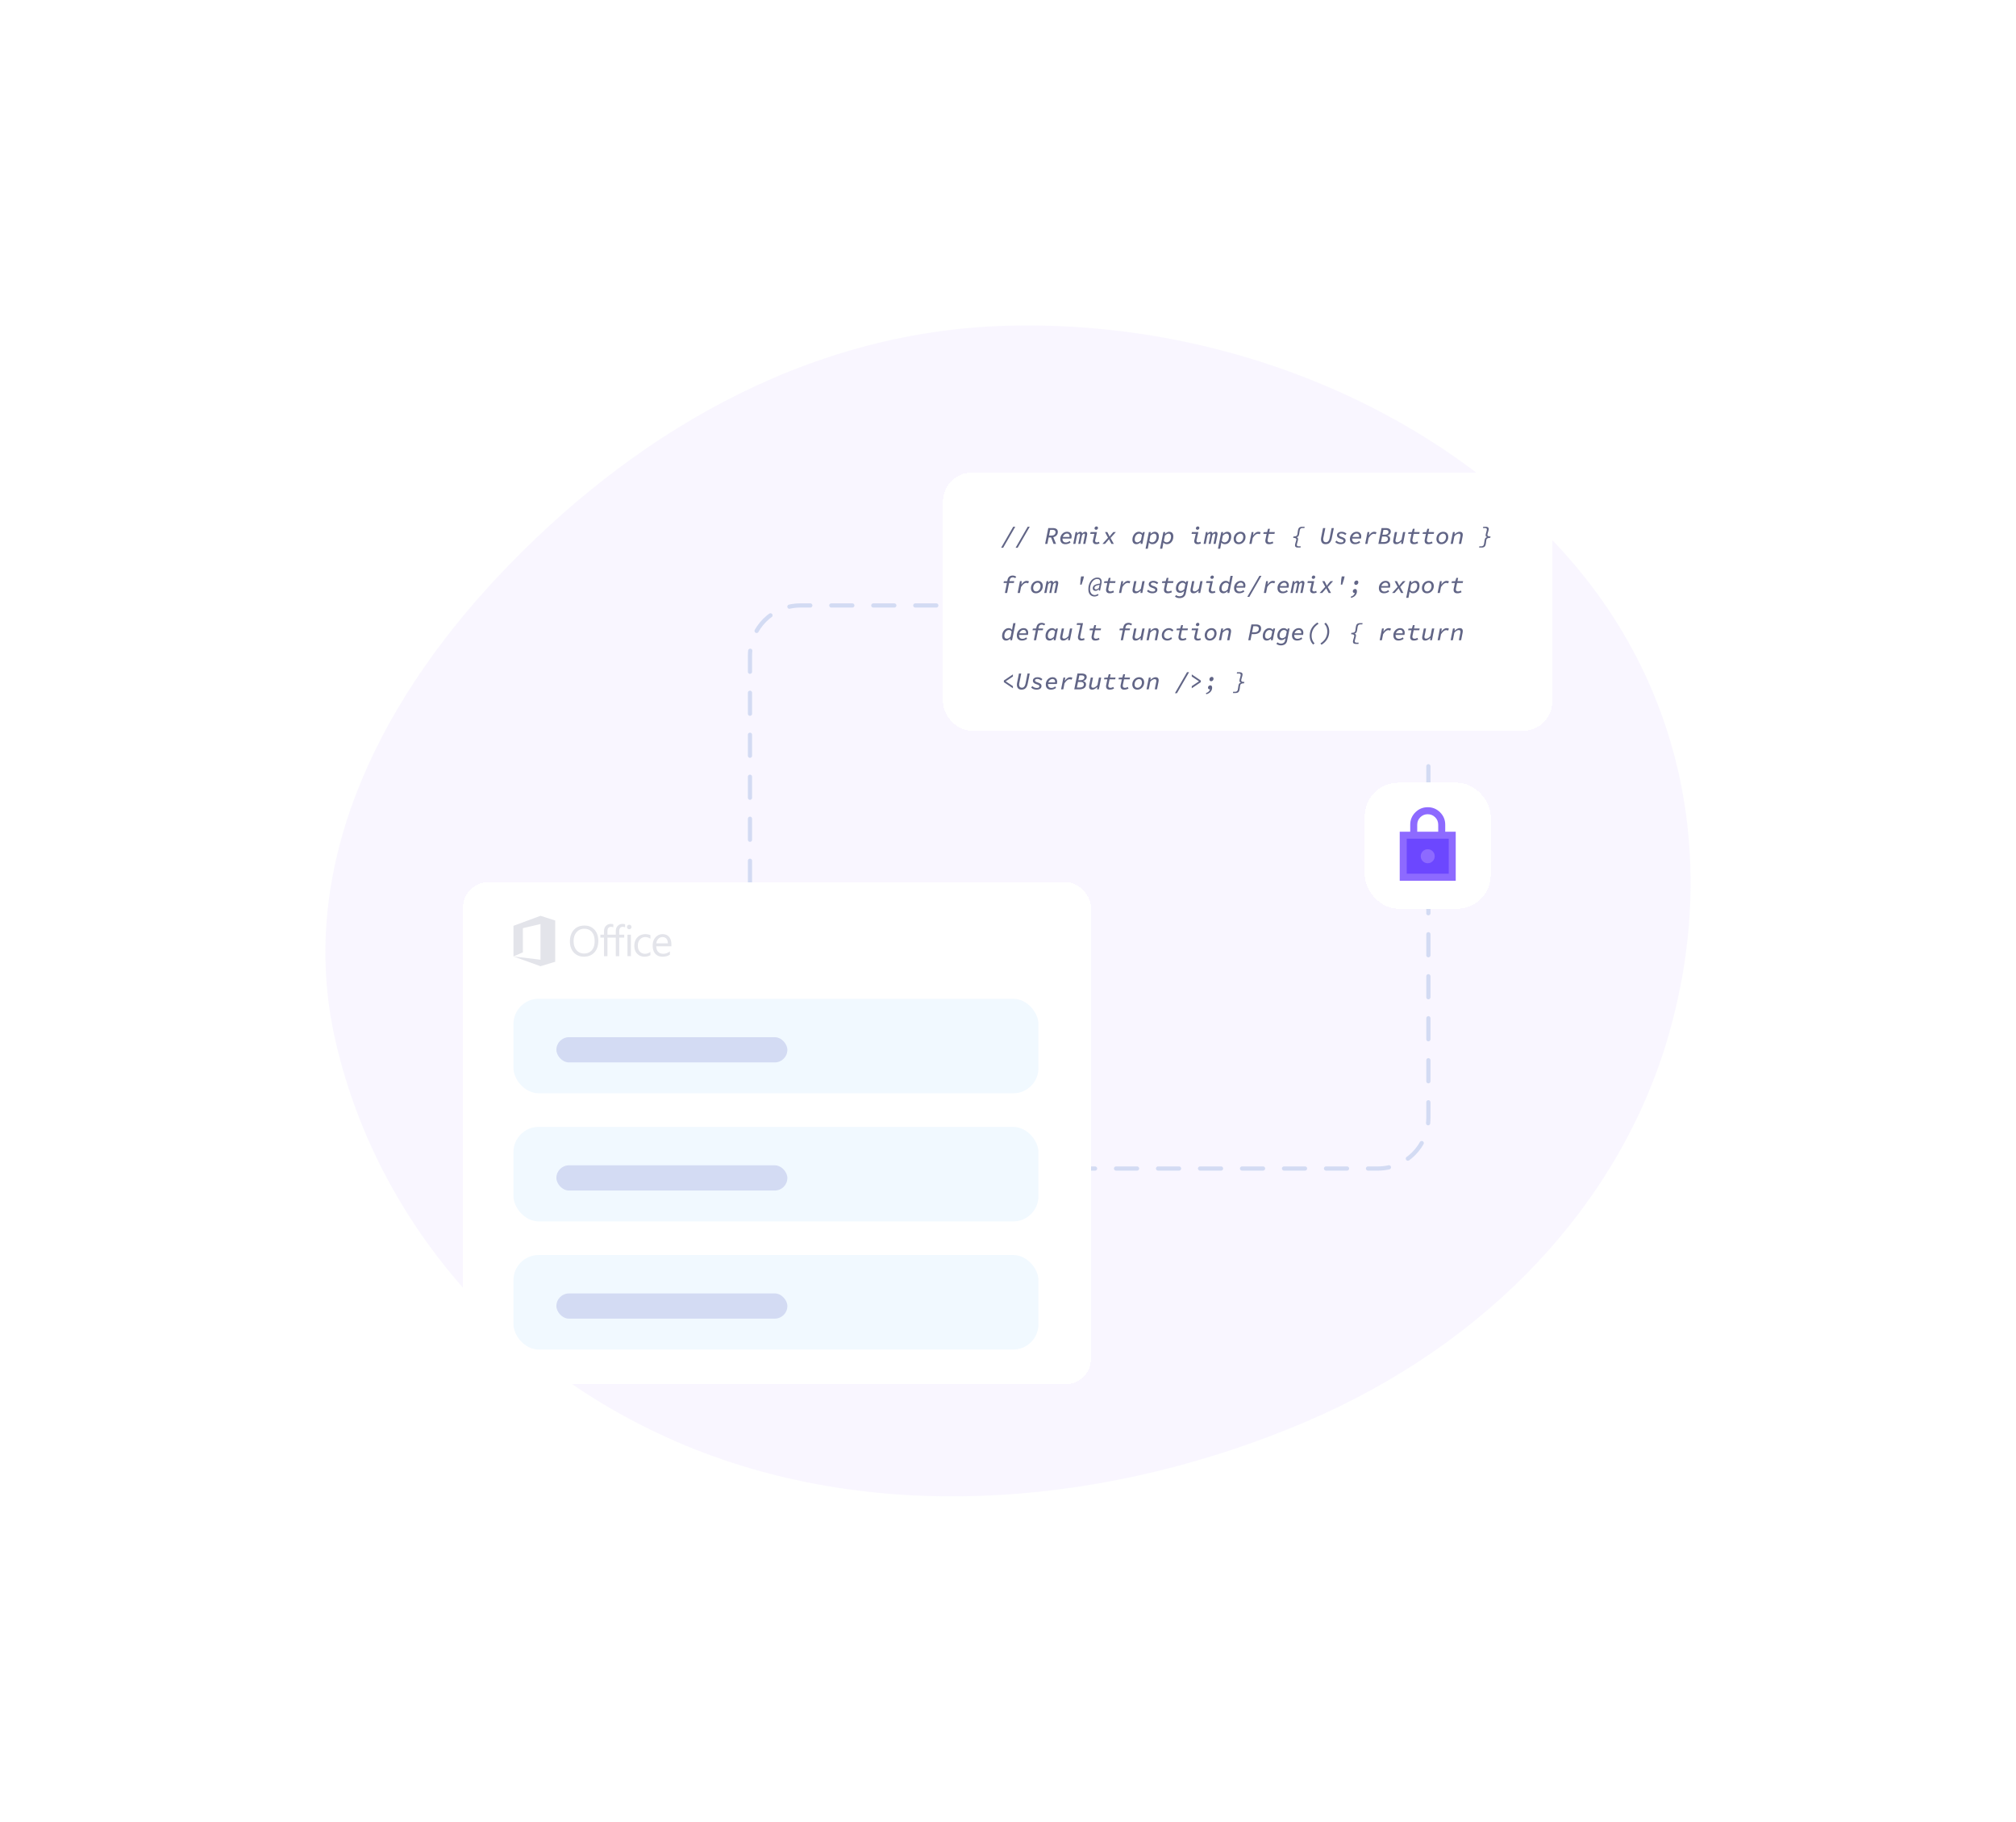<svg xmlns="http://www.w3.org/2000/svg" width="1109" height="1002" fill="none"><g filter="url(#a)" opacity=".34"><path fill="#EEE6FF" fill-rule="evenodd" d="M554.128 179.151c117.912-3.175 230.878 43.797 302.996 121.279 70.8 76.065 87.737 175.958 60.648 269.407-26.67 92.006-98.826 169.435-200.348 212.525-104.796 44.479-228.948 56.865-335.162 14.767-106.593-42.247-176.522-129.715-198.051-226.104-20.469-91.646 21.353-181.541 90.615-254.914 70.162-74.326 165.589-133.897 279.302-136.96z" clip-rule="evenodd"/></g><path stroke="#D3DBF3" stroke-dasharray="11.55 11.55" stroke-linecap="round" stroke-width="2.31" d="M412.565 554.256V360.724c0-15.311 12.412-27.723 27.723-27.723h82.904m262.556 88.426v193.531c0 15.311-12.412 27.723-27.723 27.723H583.237"/><g filter="url(#b)"><rect width="345.388" height="276.079" x="254.736" y="475.96" fill="#fff" rx="13.862" shape-rendering="crispEdges"/><g clip-path="url(#c)"><path fill="#E3E4EA" d="M282.459 516.806v-16.853l14.874-5.509 8.083 2.592v22.687l-8.083 2.442-14.874-5.359 14.874 1.794v-19.618l-9.7 2.268v13.288l-5.173 2.268h-.001zm38.797.118c-2.34 0-4.216-.774-5.624-2.321-1.41-1.545-2.113-3.558-2.113-6.036 0-2.662.717-4.786 2.153-6.371 1.435-1.584 3.389-2.377 5.86-2.377 2.28 0 4.116.77 5.51 2.308 1.393 1.539 2.09 3.551 2.09 6.037 0 2.7-.715 4.835-2.142 6.405-1.428 1.571-3.338 2.355-5.734 2.355zm.138-15.35c-1.735 0-3.143.627-4.225 1.881-1.083 1.254-1.624 2.901-1.624 4.94 0 2.038.528 3.679 1.583 4.922 1.055 1.243 2.431 1.864 4.128 1.864 1.811 0 3.239-.592 4.283-1.777 1.044-1.185 1.566-2.843 1.566-4.974 0-2.186-.507-3.874-1.52-5.067-1.013-1.192-2.41-1.79-4.191-1.79v.001zm14.618-2.679c-1.067 0-1.954.364-2.667 1.084-.714.719-1.071 1.698-1.071 2.937v1.914h-2.011v1.621h2.011v10.198h1.88v-10.198h4.596v10.198h1.88v-10.198h2.759v-1.621h-2.759v-1.823c0-1.669.66-2.501 1.98-2.501.469 0 .885.096 1.253.304v-1.701c-.337-.139-.788-.214-1.364-.214-1.067 0-1.963.365-2.677 1.084-.714.72-1.071 1.699-1.071 2.937v1.915h-4.597v-1.823c0-1.67.659-2.501 1.98-2.501.468 0 .884.096 1.252.303v-1.701c-.337-.14-.798-.214-1.374-.214zm10.122 2.932a1.209 1.209 0 0 1-.864-.347 1.173 1.173 0 0 1-.357-.877c0-.354.12-.648.357-.882a1.173 1.173 0 0 1 .864-.353c.346 0 .639.117.881.353.243.234.363.528.363.882a1.187 1.187 0 0 1-.363.866 1.21 1.21 0 0 1-.881.358zm.921 14.818h-1.888v-11.818h1.888v11.818zm10.728-.542c-.905.546-1.981.819-3.223.819-1.681 0-3.038-.548-4.07-1.645-1.032-1.097-1.55-2.517-1.55-4.264 0-1.947.557-3.511 1.67-4.691 1.114-1.182 2.599-1.772 4.456-1.772 1.036 0 1.95.192 2.74.577v1.939c-.874-.615-1.811-.923-2.809-.923-1.205 0-2.193.433-2.965 1.298-.772.866-1.157 2.002-1.157 3.41 0 1.386.362 2.478 1.087 3.279.726.799 1.698 1.199 2.92 1.199 1.028 0 1.996-.342 2.901-1.027v1.801zm11.543-4.893h-8.324c.03 1.315.384 2.331 1.058 3.046.677.715 1.605 1.073 2.788 1.073 1.327 0 2.548-.438 3.661-1.315v1.777c-1.036.754-2.406 1.131-4.111 1.131-1.665 0-2.975-.536-3.926-1.61-.952-1.074-1.428-2.583-1.428-4.53 0-1.839.52-3.338 1.56-4.496 1.04-1.158 2.332-1.737 3.875-1.737 1.542 0 2.736.501 3.58 1.501.845 1 1.266 2.389 1.266 4.166v.993l.001.001zm-1.934-1.605c-.007-1.092-.27-1.942-.789-2.55-.518-.608-1.238-.912-2.158-.912a3.05 3.05 0 0 0-2.269.958c-.622.639-1.005 1.474-1.151 2.504h6.367z"/></g><rect width="288.786" height="51.981" x="282.46" y="540.08" fill="#F1F9FF" rx="13.862"/><rect width="127.066" height="13.862" x="306.067" y="561.216" fill="#D3DBF3" rx="6.931"/><rect width="288.786" height="51.981" x="282.46" y="610.544" fill="#F1F9FF" rx="13.862"/><rect width="127.066" height="13.862" x="306.067" y="631.68" fill="#D3DBF3" rx="6.931"/><rect width="288.786" height="51.981" x="282.46" y="681.008" fill="#F1F9FF" rx="13.862"/><rect width="127.066" height="13.862" x="306.067" y="702.144" fill="#D3DBF3" rx="6.931"/></g><g filter="url(#d)"><rect width="69.309" height="69.309" x="750.736" y="421.25" fill="#fff" rx="18.482" shape-rendering="crispEdges"/><path fill="#6C47FF" d="M773.368 451h24v21h-24z"/><path fill="#8D6AFF" d="M769.989 475.156v-26.953h5.775v-3.85c0-2.664.939-4.934 2.817-6.812 1.877-1.876 4.146-2.815 6.81-2.815 2.663 0 4.933.939 6.811 2.815 1.877 1.878 2.815 4.148 2.815 6.812v3.85h5.776v26.953h-30.804zm9.626-26.953h11.551v-3.85c0-1.605-.561-2.969-1.684-4.092-1.123-1.123-2.487-1.684-4.091-1.684-1.605 0-2.968.561-4.091 1.684-1.124 1.123-1.685 2.487-1.685 4.092v3.85zm-5.776 23.103h23.103v-19.253h-23.103v19.253zm11.552-5.776c1.059 0 1.965-.377 2.72-1.13.753-.755 1.13-1.661 1.13-2.72 0-1.059-.377-1.966-1.13-2.721-.755-.753-1.661-1.13-2.72-1.13-1.059 0-1.965.377-2.719 1.13-.754.755-1.132 1.662-1.132 2.721 0 1.059.378 1.965 1.132 2.72.754.753 1.66 1.13 2.719 1.13z"/></g><g filter="url(#e)"><rect width="335.132" height="142.05" x="518.736" y="249.25" fill="#fff" rx="15.943" shape-rendering="crispEdges"/><path fill="#616586" d="m550.715 290.632 6.656-11.558h1.129l-6.669 11.558h-1.116zm7.966 0 6.656-11.558h1.13l-6.67 11.558h-1.116zm16.238-2.125 1.741-8.703h2.431c.549 0 1.036.071 1.461.213.426.133.758.359.997.678.239.31.359.721.359 1.235 0 .496-.098.935-.293 1.315a2.768 2.768 0 0 1-.81.944 3.82 3.82 0 0 1-1.156.571 4.91 4.91 0 0 1-1.355.186h-1.435l-.704 3.561h-1.236zm2.153-4.557h1.129c.788 0 1.395-.169 1.82-.505.425-.346.638-.811.638-1.395 0-.452-.155-.775-.465-.97-.301-.195-.753-.292-1.355-.292h-1.156l-.611 3.162zm1.049.797 1.05-.518 1.767 4.278h-1.382l-1.435-3.76zm7.94 3.919c-.558 0-1.05-.106-1.475-.319a2.268 2.268 0 0 1-.97-.943c-.23-.425-.345-.948-.345-1.568 0-.584.097-1.116.292-1.594.204-.487.478-.908.824-1.262a3.645 3.645 0 0 1 1.182-.837 3.553 3.553 0 0 1 1.422-.293c.797 0 1.413.24 1.847.718.442.469.664 1.067.664 1.793 0 .24-.022.479-.067.718a3.656 3.656 0 0 1-.119.505h-5.115l.146-.904h4.384l-.451.226c.026-.097.044-.195.053-.292.017-.098.026-.195.026-.292 0-.47-.128-.837-.385-1.103s-.602-.399-1.036-.399c-.293 0-.585.071-.877.213a2.56 2.56 0 0 0-.784.584 3.196 3.196 0 0 0-.797 2.166c0 .425.075.779.226 1.063.159.283.376.5.651.651.283.142.606.212.97.212.407 0 .788-.075 1.142-.225.363-.16.695-.355.997-.585l.438.824a4.647 4.647 0 0 1-1.249.677 4.632 4.632 0 0 1-1.594.266zm4.326-.159 1.288-6.497h.917l-.066.877h.04c.239-.31.5-.558.783-.744.293-.195.612-.293.957-.293.301 0 .531.089.691.266.168.168.257.443.266.824l-.16.146c.319-.443.638-.757.957-.943.327-.195.655-.293.983-.293.319 0 .567.093.744.279.186.186.279.474.279.864a2.652 2.652 0 0 1-.08.717l-.97 4.797h-1.182l.93-4.611c.018-.097.031-.181.04-.252.009-.071.013-.137.013-.199 0-.195-.035-.332-.106-.412a.368.368 0 0 0-.306-.133c-.212 0-.416.084-.611.252-.186.16-.385.399-.598.718l-.943 4.637h-1.103l.957-4.611c.017-.097.026-.181.026-.252.009-.071.014-.137.014-.199 0-.195-.04-.332-.12-.412a.352.352 0 0 0-.292-.133.956.956 0 0 0-.638.252c-.186.16-.394.399-.624.718l-.904 4.637h-1.182zm12.629.159c-.549 0-.992-.146-1.328-.438-.337-.293-.505-.709-.505-1.249a2.65 2.65 0 0 1 .106-.731l.744-3.255h-2.312l.2-.983h3.534l-.97 4.331a1.772 1.772 0 0 1-.04.213 1.292 1.292 0 0 0-.013.186c0 .327.088.562.265.704.178.141.403.212.678.212.195 0 .385-.026.571-.079.186-.062.39-.147.611-.253l.279.93a5.248 5.248 0 0 1-.85.292c-.283.08-.607.12-.97.12zm-.04-7.932a.99.99 0 0 1-.611-.199c-.168-.142-.252-.341-.252-.598 0-.177.044-.341.133-.491.097-.16.221-.284.372-.372a.969.969 0 0 1 .518-.146c.266 0 .474.07.624.212.16.133.239.328.239.585a.953.953 0 0 1-.305.717.975.975 0 0 1-.718.292zm3.463 7.773 3.082-3.375-1.634-3.122h1.249l.717 1.395c.08.15.169.336.266.558l.239.545h.053c.098-.142.231-.328.399-.558.168-.231.31-.412.425-.545l1.196-1.395h1.408l-2.936 3.228 1.807 3.269h-1.289l-.784-1.449c-.08-.159-.173-.341-.279-.544a16.068 16.068 0 0 0-.266-.558h-.079c-.08.106-.173.221-.279.345-.098.124-.2.248-.306.372-.106.124-.199.235-.279.332l-1.302 1.502h-1.408zm18.709.159c-.664 0-1.196-.213-1.594-.638-.399-.425-.598-1.045-.598-1.86 0-.584.088-1.133.266-1.647.186-.523.442-.983.77-1.382a3.809 3.809 0 0 1 1.129-.943c.426-.23.886-.346 1.382-.346.452 0 .842.089 1.169.266.337.168.589.399.758.691h.053l.265-.797h.984l-1.302 6.497h-.997l.08-.957h-.053a4.062 4.062 0 0 1-1.103.81 2.632 2.632 0 0 1-1.209.306zm.412-1.023c.319 0 .66-.097 1.023-.292.363-.204.708-.501 1.036-.89l.571-2.711c-.194-.319-.429-.544-.704-.677a1.791 1.791 0 0 0-.81-.2c-.337 0-.656.085-.957.253a2.657 2.657 0 0 0-.797.691 3.222 3.222 0 0 0-.518.996 3.715 3.715 0 0 0-.186 1.183c0 .566.12.983.359 1.248.248.266.575.399.983.399zm4.605 3.521 1.833-9.154h.997l-.093.983h.053a5.226 5.226 0 0 1 1.076-.81 2.53 2.53 0 0 1 1.249-.333c.673 0 1.204.222 1.594.665.399.443.598 1.076.598 1.9 0 .788-.151 1.505-.452 2.152-.292.646-.704 1.16-1.235 1.541-.532.372-1.152.558-1.86.558a2.408 2.408 0 0 1-1.887-.89h-.04l-.226 1.355-.385 2.033h-1.222zm3.667-3.521c.345 0 .659-.075.943-.226.292-.159.545-.381.757-.664.213-.284.377-.607.492-.97a3.76 3.76 0 0 0 .186-1.196c0-.584-.124-1.014-.372-1.288-.248-.284-.58-.426-.997-.426-.31 0-.642.107-.996.319a4.017 4.017 0 0 0-1.023.877l-.558 2.737c.204.301.443.518.717.651.275.124.558.186.851.186zm4.299 3.521 1.833-9.154h.997l-.093.983h.053a5.253 5.253 0 0 1 1.076-.81 2.533 2.533 0 0 1 1.249-.333c.673 0 1.205.222 1.594.665.399.443.598 1.076.598 1.9 0 .788-.15 1.505-.452 2.152-.292.646-.704 1.16-1.235 1.541-.532.372-1.152.558-1.86.558a2.408 2.408 0 0 1-1.887-.89h-.04l-.225 1.355-.386 2.033h-1.222zm3.667-3.521c.345 0 .66-.075.943-.226.292-.159.545-.381.757-.664.213-.284.377-.607.492-.97a3.76 3.76 0 0 0 .186-1.196c0-.584-.124-1.014-.372-1.288-.248-.284-.58-.426-.996-.426-.31 0-.643.107-.997.319a4.017 4.017 0 0 0-1.023.877l-.558 2.737c.204.301.443.518.718.651.274.124.558.186.85.186zm16.982 1.023c-.549 0-.992-.146-1.329-.438-.336-.293-.505-.709-.505-1.249a2.746 2.746 0 0 1 .107-.731l.744-3.255h-2.312l.199-.983h3.534l-.97 4.331a1.767 1.767 0 0 1-.039.213 1.294 1.294 0 0 0-.014.186c0 .327.089.562.266.704.177.141.403.212.678.212.194 0 .385-.026.571-.079.186-.062.39-.147.611-.253l.279.93a5.28 5.28 0 0 1-.85.292c-.284.08-.607.12-.97.12zm-.04-7.932a.99.99 0 0 1-.611-.199c-.168-.142-.253-.341-.253-.598 0-.177.045-.341.133-.491.098-.16.222-.284.372-.372a.971.971 0 0 1 .518-.146c.266 0 .474.07.625.212.159.133.239.328.239.585a.953.953 0 0 1-.306.717.973.973 0 0 1-.717.292zm3.343 7.773 1.289-6.497h.916l-.066.877h.04c.239-.31.5-.558.784-.744.292-.195.611-.293.956-.293.301 0 .532.089.691.266.168.168.257.443.266.824l-.16.146c.319-.443.638-.757.957-.943.328-.195.655-.293.983-.293.319 0 .567.093.744.279.186.186.279.474.279.864a2.652 2.652 0 0 1-.08.717l-.97 4.797h-1.182l.93-4.611c.018-.097.031-.181.04-.252.009-.071.013-.137.013-.199 0-.195-.035-.332-.106-.412a.368.368 0 0 0-.306-.133c-.212 0-.416.084-.611.252-.186.16-.385.399-.598.718l-.943 4.637h-1.103l.957-4.611c.018-.097.026-.181.026-.252.009-.071.014-.137.014-.199 0-.195-.04-.332-.12-.412a.352.352 0 0 0-.292-.133.958.958 0 0 0-.638.252c-.186.16-.394.399-.624.718l-.904 4.637h-1.182zm7.913 2.657 1.833-9.154h.997l-.093.983h.053a5.253 5.253 0 0 1 1.076-.81 2.533 2.533 0 0 1 1.249-.333c.673 0 1.204.222 1.594.665.399.443.598 1.076.598 1.9 0 .788-.151 1.505-.452 2.152-.292.646-.704 1.16-1.235 1.541-.532.372-1.152.558-1.86.558a2.408 2.408 0 0 1-1.887-.89h-.04l-.226 1.355-.385 2.033h-1.222zm3.667-3.521c.345 0 .66-.075.943-.226.292-.159.545-.381.757-.664.213-.284.377-.607.492-.97a3.76 3.76 0 0 0 .186-1.196c0-.584-.124-1.014-.372-1.288-.248-.284-.58-.426-.997-.426-.31 0-.642.107-.996.319a4.017 4.017 0 0 0-1.023.877l-.558 2.737c.204.301.443.518.717.651.275.124.558.186.851.186zm7.753 1.023c-.575 0-1.071-.12-1.488-.359a2.44 2.44 0 0 1-.943-.996c-.221-.434-.332-.935-.332-1.501 0-.576.102-1.103.306-1.581.203-.488.478-.908.823-1.263a3.88 3.88 0 0 1 1.209-.823 3.52 3.52 0 0 1 1.409-.293c.575 0 1.067.12 1.474.359.417.239.735.576.957 1.01.221.425.332.921.332 1.488a4.05 4.05 0 0 1-.306 1.581 3.855 3.855 0 0 1-.837 1.262 3.712 3.712 0 0 1-1.195.824 3.46 3.46 0 0 1-1.409.292zm.093-1.023c.319 0 .62-.071.904-.213.292-.15.549-.354.77-.611.231-.257.408-.562.532-.916.133-.355.199-.731.199-1.13 0-.584-.142-1.045-.425-1.381-.283-.346-.678-.519-1.182-.519-.31 0-.612.076-.904.226a2.472 2.472 0 0 0-.784.611 3.021 3.021 0 0 0-.531.917 3.084 3.084 0 0 0-.199 1.116c0 .594.141 1.059.425 1.395.292.337.691.505 1.195.505zm5.748.864 1.289-6.497h.996l-.252 1.833h.053a6.03 6.03 0 0 1 .81-1.009c.31-.302.633-.541.97-.718.345-.177.7-.266 1.063-.266.292 0 .545.031.757.093.222.054.403.129.545.226l-.465 1.063a1.554 1.554 0 0 0-.492-.199 2.254 2.254 0 0 0-.571-.067c-.478 0-.961.209-1.448.625-.487.416-.948.974-1.382 1.674l-.651 3.242h-1.222zm10.849.159c-.708 0-1.227-.173-1.554-.518-.328-.346-.492-.802-.492-1.369 0-.141.009-.279.027-.411.026-.133.053-.275.079-.426l.612-2.949h-1.834l.173-.903 1.913-.08.518-1.82h1.023l-.385 1.82h3.095l-.199.983h-3.095l-.612 2.949a2.636 2.636 0 0 0-.053.306 2.632 2.632 0 0 0-.013.266c0 .389.102.677.306.863.212.186.487.279.823.279.31 0 .603-.048.877-.146.275-.097.523-.208.744-.332l.385.877c-.274.177-.62.323-1.036.438a4.769 4.769 0 0 1-1.302.173zm15.893 1.86c-.514 0-.913-.102-1.196-.306-.275-.194-.412-.5-.412-.916 0-.231.036-.496.106-.797.071-.293.151-.594.24-.904.097-.31.181-.598.252-.863a2.4 2.4 0 0 0 .12-.665.759.759 0 0 0-.133-.425c-.08-.133-.244-.239-.492-.319-.239-.088-.611-.133-1.116-.133l.173-.77c.54 0 .956-.053 1.249-.16.292-.106.5-.239.624-.398.124-.16.204-.323.239-.492.053-.274.098-.54.133-.797l.106-.797c.036-.275.085-.562.147-.864.141-.699.403-1.178.783-1.434.381-.257.86-.386 1.435-.386h1.435l-.146.691h-1.076a1.58 1.58 0 0 0-.957.292c-.257.186-.425.488-.505.904-.07.363-.137.739-.199 1.129-.053.39-.119.788-.199 1.196-.089.452-.244.801-.465 1.049-.213.248-.514.403-.904.465v.054c.293.044.501.155.625.332.133.177.199.394.199.651 0 .203-.035.451-.106.744-.062.292-.137.593-.226.903-.089.31-.168.602-.239.877a3.278 3.278 0 0 0-.093.704c0 .257.093.443.279.558.195.124.465.186.81.186h1.05l-.146.691h-1.395zm15.255-1.86c-.833 0-1.471-.239-1.914-.717-.434-.488-.651-1.134-.651-1.94 0-.222.009-.43.027-.625.027-.203.062-.42.106-.651l.983-4.929h1.249l-.996 4.996c-.044.195-.08.381-.106.558-.027.177-.04.35-.04.518 0 .549.124.974.372 1.275.257.302.633.452 1.129.452.319 0 .607-.075.864-.226.265-.159.5-.42.704-.784.203-.372.367-.868.491-1.488l1.05-5.301h1.222l-1.089 5.408c-.169.859-.412 1.541-.731 2.046-.319.505-.704.868-1.156 1.089a3.506 3.506 0 0 1-1.514.319zm8.165 0a4.305 4.305 0 0 1-2.126-.558 3.01 3.01 0 0 1-.77-.638l.691-.77a2.96 2.96 0 0 0 1.116.784c.425.159.859.239 1.302.239.416 0 .757-.071 1.023-.213a.743.743 0 0 0 .398-.691.63.63 0 0 0-.186-.465c-.115-.124-.292-.234-.531-.332a10.007 10.007 0 0 0-.877-.332c-.673-.221-1.169-.483-1.488-.784a1.53 1.53 0 0 1-.478-1.142c0-.426.115-.78.345-1.063.23-.284.532-.496.904-.638.38-.142.801-.213 1.262-.213.629 0 1.169.107 1.621.319.451.213.814.461 1.089.744l-.678.744a4.011 4.011 0 0 0-.943-.598 2.75 2.75 0 0 0-1.222-.265c-.381 0-.682.075-.904.226a.678.678 0 0 0-.318.597c0 .266.128.479.385.638.257.151.642.315 1.156.492.398.133.748.283 1.049.451.31.16.549.359.718.598.168.231.252.518.252.864 0 .469-.124.855-.372 1.156-.248.292-.584.509-1.01.651a4.697 4.697 0 0 1-1.408.199zm7.966 0c-.558 0-1.049-.106-1.474-.319a2.257 2.257 0 0 1-.97-.943c-.23-.425-.346-.948-.346-1.568 0-.584.098-1.116.293-1.594.203-.487.478-.908.823-1.262a3.66 3.66 0 0 1 1.183-.837 3.548 3.548 0 0 1 1.421-.293c.798 0 1.413.24 1.847.718.443.469.664 1.067.664 1.793 0 .24-.022.479-.066.718a3.478 3.478 0 0 1-.12.505h-5.115l.147-.904h4.384l-.452.226a1.66 1.66 0 0 0 .053-.292 1.61 1.61 0 0 0 .027-.292c0-.47-.129-.837-.385-1.103-.257-.266-.603-.399-1.037-.399-.292 0-.584.071-.877.213a2.568 2.568 0 0 0-.783.584 3.233 3.233 0 0 0-.572.93c-.15.364-.226.775-.226 1.236 0 .425.076.779.226 1.063.16.283.377.5.651.651.284.142.607.212.97.212.408 0 .788-.075 1.143-.225.363-.16.695-.355.996-.585l.438.824a4.625 4.625 0 0 1-1.248.677 4.638 4.638 0 0 1-1.595.266zm5.602-.159 1.288-6.497h.997l-.253 1.833h.054a6.03 6.03 0 0 1 .81-1.009c.31-.302.633-.541.97-.718.345-.177.7-.266 1.063-.266.292 0 .544.031.757.093.221.054.403.129.545.226l-.465 1.063a1.563 1.563 0 0 0-.492-.199 2.26 2.26 0 0 0-.571-.067c-.478 0-.961.209-1.448.625-.487.416-.948.974-1.382 1.674l-.651 3.242h-1.222zm7.249 0 1.753-8.703h2.325c.585 0 1.081.076 1.488.226.417.142.731.355.944.638.221.283.332.642.332 1.076 0 .372-.093.709-.279 1.01a2.344 2.344 0 0 1-.718.757 2.884 2.884 0 0 1-.943.412v.053c.301.071.567.182.797.332.239.151.425.341.558.572.142.221.213.496.213.823 0 .656-.164 1.192-.492 1.608-.319.407-.753.708-1.302.903-.549.195-1.169.293-1.86.293h-2.816zm2.245-5.049h1.076c.771 0 1.337-.137 1.701-.412.363-.283.544-.655.544-1.116 0-.363-.137-.638-.412-.824-.265-.186-.717-.279-1.355-.279h-1.009l-.545 2.631zm-.811 4.039h1.342c.514 0 .957-.058 1.329-.173.372-.124.655-.31.85-.558.204-.257.306-.593.306-1.01 0-.416-.155-.739-.465-.969-.31-.231-.766-.346-1.369-.346h-1.368l-.625 3.056zm8.405 1.169c-.567 0-.988-.146-1.262-.438-.275-.302-.412-.7-.412-1.196 0-.177.009-.35.027-.518.026-.169.057-.341.093-.518l.797-3.986h1.222l-.771 3.839c-.035.16-.066.31-.093.452a3.145 3.145 0 0 0-.026.399c0 .292.08.518.239.677.168.16.399.239.691.239.398 0 .801-.128 1.209-.385.407-.257.81-.615 1.209-1.076l.824-4.145h1.235l-1.289 6.497h-1.009l.146-1.263h-.053c-.248.24-.518.47-.811.691-.292.213-.602.39-.93.532a2.725 2.725 0 0 1-1.036.199zm9.693 0c-.708 0-1.226-.173-1.554-.518-.328-.346-.492-.802-.492-1.369 0-.141.009-.279.027-.411.027-.133.053-.275.08-.426l.611-2.949h-1.834l.173-.903 1.913-.08.518-1.82h1.023l-.385 1.82h3.096l-.2.983h-3.095l-.611 2.949a2.269 2.269 0 0 0-.067.572c0 .389.102.677.306.863.212.186.487.279.824.279.31 0 .602-.048.876-.146.275-.097.523-.208.744-.332l.386.877c-.275.177-.62.323-1.037.438a4.769 4.769 0 0 1-1.302.173zm7.967 0c-.709 0-1.227-.173-1.555-.518-.328-.346-.491-.802-.491-1.369 0-.141.008-.279.026-.411.027-.133.053-.275.08-.426l.611-2.949h-1.833l.172-.903 1.913-.08.519-1.82h1.023l-.386 1.82h3.096l-.199.983h-3.096l-.611 2.949a2.439 2.439 0 0 0-.067.572c0 .389.102.677.306.863.213.186.487.279.824.279.31 0 .602-.048.877-.146a4.83 4.83 0 0 0 .744-.332l.385.877c-.275.177-.62.323-1.036.438a4.78 4.78 0 0 1-1.302.173zm7.209 0c-.576 0-1.072-.12-1.488-.359a2.436 2.436 0 0 1-.944-.996c-.221-.434-.332-.935-.332-1.501 0-.576.102-1.103.306-1.581.203-.488.478-.908.823-1.263a3.88 3.88 0 0 1 1.209-.823 3.523 3.523 0 0 1 1.409-.293c.575 0 1.067.12 1.474.359.417.239.736.576.957 1.01.221.425.332.921.332 1.488s-.102 1.094-.305 1.581a3.887 3.887 0 0 1-.837 1.262 3.716 3.716 0 0 1-1.196.824 3.455 3.455 0 0 1-1.408.292zm.093-1.023c.318 0 .62-.071.903-.213.292-.15.549-.354.771-.611.23-.257.407-.562.531-.916.133-.355.199-.731.199-1.13 0-.584-.141-1.045-.425-1.381-.283-.346-.677-.519-1.182-.519-.31 0-.611.076-.904.226a2.472 2.472 0 0 0-.784.611 3.021 3.021 0 0 0-.531.917 3.084 3.084 0 0 0-.199 1.116c0 .594.141 1.059.425 1.395.292.337.691.505 1.196.505zm4.95.864 1.289-6.497h.996l-.146 1.275h.053c.248-.248.518-.478.811-.691.301-.221.615-.398.943-.531a2.705 2.705 0 0 1 1.063-.213c.567 0 .987.147 1.262.439.274.292.412.691.412 1.196 0 .177-.014.354-.04.531a4.905 4.905 0 0 1-.08.505l-.797 3.986h-1.236l.771-3.84c.035-.168.062-.319.08-.452.026-.133.04-.265.04-.398 0-.293-.08-.514-.24-.665-.159-.159-.389-.239-.69-.239-.399 0-.806.129-1.223.386-.407.248-.815.606-1.222 1.076l-.824 4.132h-1.222zm15.653 2.019.147-.691h1.076c.372 0 .686-.097.943-.292.257-.186.43-.487.518-.904.071-.363.133-.739.186-1.129.062-.398.129-.797.199-1.196.098-.451.253-.801.465-1.049.222-.248.523-.403.904-.465l.013-.053c-.292-.053-.505-.164-.638-.332a1.063 1.063 0 0 1-.199-.651c0-.213.031-.461.093-.744.071-.293.151-.594.239-.904.089-.31.164-.602.226-.877.071-.274.106-.509.106-.704 0-.257-.093-.443-.279-.558-.186-.124-.451-.186-.797-.186h-1.063l.147-.691h1.408c.505 0 .899.102 1.182.306.284.195.425.5.425.917 0 .23-.039.496-.119.797-.071.292-.155.593-.253.903-.088.31-.168.598-.239.864a2.659 2.659 0 0 0-.106.664c0 .142.04.283.12.425.079.133.243.244.491.332.248.08.62.12 1.116.12l-.173.77c-.531 0-.943.054-1.235.16-.292.106-.501.239-.625.398a1.22 1.22 0 0 0-.239.492c-.062.275-.11.545-.146.81-.026.257-.057.523-.093.798-.035.265-.084.549-.146.85-.151.7-.412 1.178-.784 1.435-.372.257-.855.385-1.448.385h-1.422zm-260.852 24.981 1.421-7.095c.177-.859.509-1.488.997-1.887.496-.398 1.124-.597 1.886-.597.416 0 .788.066 1.116.199.328.124.602.279.824.465l-.585.77a1.913 1.913 0 0 0-.598-.332 1.972 1.972 0 0 0-.717-.119c-.425 0-.788.119-1.089.358-.302.231-.51.62-.625 1.17l-1.408 7.068h-1.222zm-.731-5.514.186-.917 1.86-.066h3.813l-.199.983h-5.66zm7.74 5.514 1.289-6.497h.996l-.252 1.833h.053c.239-.372.509-.708.811-1.009a4.2 4.2 0 0 1 .969-.718c.346-.177.7-.266 1.063-.266.293 0 .545.031.758.093.221.054.403.129.544.226l-.465 1.063a1.549 1.549 0 0 0-.491-.199 2.268 2.268 0 0 0-.572-.067c-.478 0-.961.209-1.448.625-.487.416-.947.974-1.381 1.674l-.651 3.242h-1.223zm10.092.159c-.575 0-1.071-.12-1.488-.359a2.434 2.434 0 0 1-.943-.996c-.221-.434-.332-.935-.332-1.501 0-.576.102-1.103.305-1.581.204-.488.479-.908.824-1.263a3.856 3.856 0 0 1 1.209-.823 3.518 3.518 0 0 1 1.408-.293c.576 0 1.068.12 1.475.359.416.239.735.576.957 1.01.221.425.332.921.332 1.488a4.05 4.05 0 0 1-.306 1.581 3.855 3.855 0 0 1-.837 1.262 3.712 3.712 0 0 1-1.195.824 3.46 3.46 0 0 1-1.409.292zm.093-1.023c.319 0 .62-.071.904-.213.292-.15.549-.354.77-.611.231-.257.408-.562.532-.916.133-.355.199-.731.199-1.13 0-.584-.142-1.045-.425-1.381-.284-.346-.678-.519-1.183-.519-.31 0-.611.076-.903.226a2.461 2.461 0 0 0-.784.611 3.021 3.021 0 0 0-.531.917c-.133.346-.2.718-.2 1.116 0 .594.142 1.059.426 1.395.292.337.69.505 1.195.505zm4.472.864 1.289-6.497h.917l-.067.877h.04c.239-.31.501-.558.784-.744.292-.195.611-.293.957-.293.301 0 .531.089.69.266.169.168.257.443.266.824l-.159.146c.319-.443.637-.757.956-.943.328-.195.656-.293.983-.293.319 0 .567.093.744.279.186.186.279.474.279.864a2.776 2.776 0 0 1-.079.717l-.97 4.797h-1.183l.93-4.611c.018-.097.031-.181.04-.252.009-.071.014-.137.014-.199 0-.195-.036-.332-.107-.412a.366.366 0 0 0-.305-.133c-.213 0-.417.084-.611.252-.186.16-.386.399-.598.718l-.944 4.637h-1.102l.956-4.611c.018-.097.027-.181.027-.252.009-.071.013-.137.013-.199 0-.195-.04-.332-.119-.412a.354.354 0 0 0-.293-.133.954.954 0 0 0-.637.252c-.186.16-.395.399-.625.718l-.903 4.637h-1.183zm19.732-4.597.253-3.003.279-1.514h1.568l-.346 1.514-.956 3.003h-.798zm7.887 6.523c-.655 0-1.236-.151-1.74-.452-.505-.301-.904-.744-1.196-1.328-.284-.585-.425-1.302-.425-2.153 0-1 .133-1.899.398-2.697.266-.797.629-1.474 1.09-2.032a4.79 4.79 0 0 1 1.581-1.276 4.031 4.031 0 0 1 1.846-.451c.833 0 1.44.203 1.821.611.389.398.584.947.584 1.647 0 .16-.009.319-.026.478-.018.151-.045.31-.08.479l-.784 3.919h-.691l.053-.757h-.053a3.837 3.837 0 0 1-.824.651 1.98 1.98 0 0 1-1.023.265 1.62 1.62 0 0 1-1.036-.358c-.292-.239-.438-.58-.438-1.023 0-.762.319-1.347.956-1.754.647-.416 1.643-.7 2.99-.85.088-.399.132-.704.132-.917 0-.487-.124-.877-.372-1.169-.248-.301-.686-.452-1.315-.452-.46 0-.921.129-1.382.385-.46.257-.881.629-1.262 1.116-.372.479-.673 1.063-.903 1.754-.222.682-.332 1.453-.332 2.312 0 .7.11 1.293.332 1.78.221.478.522.842.903 1.09.39.256.833.385 1.329.385.336 0 .642-.058.917-.173.283-.115.549-.266.797-.452l.398.678a3.843 3.843 0 0 1-1.023.531 3.398 3.398 0 0 1-1.222.213zm.877-3.906c.248 0 .5-.066.757-.199a4.49 4.49 0 0 0 .824-.611l.332-1.661c-1.001.142-1.714.35-2.139.624-.425.275-.638.629-.638 1.063 0 .266.08.465.239.598.169.124.377.186.625.186zm7.528 2.139c-.709 0-1.227-.173-1.555-.518-.327-.346-.491-.802-.491-1.369 0-.141.009-.279.026-.411.027-.133.053-.275.08-.426l.611-2.949h-1.833l.172-.903 1.914-.08.518-1.82h1.023l-.386 1.82h3.096l-.199.983h-3.096l-.611 2.949a2.439 2.439 0 0 0-.066.572c0 .389.101.677.305.863.213.186.487.279.824.279.31 0 .602-.048.877-.146a4.83 4.83 0 0 0 .744-.332l.385.877c-.275.177-.62.323-1.036.438a4.78 4.78 0 0 1-1.302.173zm5.083-.159 1.289-6.497h.996l-.252 1.833h.053a6.03 6.03 0 0 1 .81-1.009c.31-.302.633-.541.97-.718.345-.177.7-.266 1.063-.266.292 0 .545.031.757.093.222.054.403.129.545.226l-.465 1.063a1.554 1.554 0 0 0-.492-.199 2.254 2.254 0 0 0-.571-.067c-.478 0-.961.209-1.448.625-.487.416-.948.974-1.382 1.674l-.651 3.242h-1.222zm9.122.159c-.567 0-.988-.146-1.262-.438-.275-.302-.412-.7-.412-1.196 0-.177.009-.35.027-.518.026-.169.057-.341.093-.518l.797-3.986h1.222l-.771 3.839c-.035.16-.066.31-.093.452a3.145 3.145 0 0 0-.026.399c0 .292.08.518.239.677.168.16.399.239.691.239.398 0 .801-.128 1.209-.385.407-.257.81-.615 1.209-1.076l.824-4.145h1.235l-1.289 6.497h-1.009l.146-1.263h-.053c-.248.24-.518.47-.811.691-.292.213-.602.39-.93.532a2.725 2.725 0 0 1-1.036.199zm9.175 0a4.305 4.305 0 0 1-2.126-.558 3.01 3.01 0 0 1-.77-.638l.691-.77a2.96 2.96 0 0 0 1.116.784c.425.159.859.239 1.302.239.416 0 .757-.071 1.023-.213a.743.743 0 0 0 .398-.691.63.63 0 0 0-.186-.465c-.115-.124-.292-.234-.531-.332a10.007 10.007 0 0 0-.877-.332c-.673-.221-1.169-.483-1.488-.784a1.53 1.53 0 0 1-.478-1.142c0-.426.115-.78.345-1.063.23-.284.532-.496.904-.638.38-.142.801-.213 1.262-.213.629 0 1.169.107 1.621.319.451.213.814.461 1.089.744l-.678.744a4.011 4.011 0 0 0-.943-.598 2.75 2.75 0 0 0-1.222-.265c-.381 0-.682.075-.904.226a.678.678 0 0 0-.318.597c0 .266.128.479.385.638.257.151.642.315 1.156.492.398.133.748.283 1.049.451.31.16.549.359.718.598.168.231.252.518.252.864 0 .469-.124.855-.372 1.156-.248.292-.584.509-1.01.651a4.697 4.697 0 0 1-1.408.199zm8.485 0c-.709 0-1.227-.173-1.555-.518-.328-.346-.491-.802-.491-1.369 0-.141.008-.279.026-.411.027-.133.053-.275.08-.426l.611-2.949h-1.833l.172-.903 1.913-.08.519-1.82h1.023l-.386 1.82h3.096l-.199.983h-3.096l-.611 2.949a2.439 2.439 0 0 0-.067.572c0 .389.102.677.306.863.213.186.487.279.824.279.31 0 .602-.048.877-.146a4.83 4.83 0 0 0 .744-.332l.385.877c-.275.177-.62.323-1.036.438a4.78 4.78 0 0 1-1.302.173zm6.557 2.657c-.54 0-1.022-.08-1.448-.239a3.776 3.776 0 0 1-1.076-.585l.572-.863c.256.221.558.39.903.505a3.16 3.16 0 0 0 1.049.186c.355 0 .682-.053.984-.16.31-.106.571-.279.783-.518.222-.239.377-.553.465-.943l.293-1.276h-.053a4.04 4.04 0 0 1-1.037.705 2.744 2.744 0 0 1-1.195.279c-.682 0-1.227-.213-1.634-.638-.408-.425-.612-1.023-.612-1.794 0-.567.093-1.098.279-1.594a4.44 4.44 0 0 1 .758-1.329c.327-.38.699-.677 1.116-.89a2.994 2.994 0 0 1 1.355-.319c.451 0 .841.089 1.169.266.336.168.589.399.757.691h.053l.279-.797h.97l-1.342 6.709c-.124.62-.35 1.121-.677 1.501-.328.39-.727.669-1.196.837a4.168 4.168 0 0 1-1.515.266zm.638-3.919c.328 0 .664-.093 1.01-.279.345-.186.673-.447.983-.784l.545-2.577c-.204-.319-.434-.545-.691-.678a1.678 1.678 0 0 0-.824-.213c-.319 0-.624.076-.917.226a2.46 2.46 0 0 0-.757.638 3.205 3.205 0 0 0-.531.93 3.115 3.115 0 0 0-.199 1.129c0 .549.119.957.358 1.223.248.256.589.385 1.023.385zm7.01 1.262c-.567 0-.988-.146-1.262-.438-.275-.302-.412-.7-.412-1.196 0-.177.009-.35.026-.518.027-.169.058-.341.093-.518l.798-3.986h1.222l-.771 3.839c-.035.16-.066.31-.093.452a3.145 3.145 0 0 0-.026.399c0 .292.079.518.239.677.168.16.398.239.691.239.398 0 .801-.128 1.209-.385.407-.257.81-.615 1.209-1.076l.823-4.145h1.236l-1.289 6.497h-1.009l.146-1.263h-.053c-.248.24-.519.47-.811.691-.292.213-.602.39-.93.532a2.73 2.73 0 0 1-1.036.199zm10.198 0c-.549 0-.992-.146-1.328-.438-.337-.293-.505-.709-.505-1.249a2.65 2.65 0 0 1 .106-.731l.744-3.255h-2.312l.2-.983h3.534l-.97 4.331a1.772 1.772 0 0 1-.04.213 1.292 1.292 0 0 0-.013.186c0 .327.088.562.265.704.177.141.403.212.678.212.195 0 .385-.026.571-.079.186-.062.39-.147.611-.253l.279.93a5.28 5.28 0 0 1-.85.292c-.283.08-.607.12-.97.12zm-.04-7.932a.99.99 0 0 1-.611-.199c-.168-.142-.252-.341-.252-.598 0-.177.044-.341.133-.491.097-.16.221-.284.372-.372a.969.969 0 0 1 .518-.146c.265 0 .474.07.624.212.16.133.239.328.239.585a.956.956 0 0 1-.305.717.975.975 0 0 1-.718.292zm6.239 7.932c-.664 0-1.195-.213-1.594-.638-.399-.425-.598-1.045-.598-1.86 0-.584.089-1.133.266-1.647.186-.523.443-.983.77-1.382a3.812 3.812 0 0 1 1.13-.943c.425-.23.885-.346 1.381-.346.452 0 .833.085 1.143.253.319.168.567.39.744.664h.04l.199-1.262.478-2.418h1.236l-1.913 9.42h-.997l.08-.957h-.053a4.047 4.047 0 0 1-1.103.81 2.625 2.625 0 0 1-1.209.306zm.412-1.023c.319 0 .66-.097 1.023-.292a3.817 3.817 0 0 0 1.036-.89l.558-2.711c-.186-.319-.416-.544-.69-.677a1.795 1.795 0 0 0-.811-.2c-.336 0-.655.085-.956.253a2.66 2.66 0 0 0-.798.691 3.222 3.222 0 0 0-.518.996 3.715 3.715 0 0 0-.186 1.183c0 .558.12.974.359 1.248.248.266.576.399.983.399zm8.299 1.023c-.558 0-1.05-.106-1.475-.319a2.263 2.263 0 0 1-.97-.943c-.23-.425-.345-.948-.345-1.568 0-.584.097-1.116.292-1.594.204-.487.478-.908.824-1.262a3.645 3.645 0 0 1 1.182-.837 3.553 3.553 0 0 1 1.422-.293c.797 0 1.412.24 1.846.718.443.469.665 1.067.665 1.793 0 .24-.023.479-.067.718a3.656 3.656 0 0 1-.119.505h-5.115l.146-.904h4.384l-.452.226c.027-.097.045-.195.053-.292a1.61 1.61 0 0 0 .027-.292c0-.47-.128-.837-.385-1.103s-.603-.399-1.037-.399c-.292 0-.584.071-.876.213a2.56 2.56 0 0 0-.784.584 3.233 3.233 0 0 0-.572.93c-.15.364-.225.775-.225 1.236 0 .425.075.779.225 1.063.16.283.377.5.651.651.284.142.607.212.97.212a2.9 2.9 0 0 0 1.143-.225c.363-.16.695-.355.996-.585l.439.824a4.647 4.647 0 0 1-1.249.677 4.636 4.636 0 0 1-1.594.266zm4.485 1.966 6.656-11.558h1.129l-6.669 11.558h-1.116zm9.082-2.125 1.289-6.497h.996l-.252 1.833h.053a6.03 6.03 0 0 1 .81-1.009c.31-.302.634-.541.97-.718.346-.177.7-.266 1.063-.266.292 0 .545.031.757.093.222.054.403.129.545.226l-.465 1.063a1.549 1.549 0 0 0-.491-.199 2.268 2.268 0 0 0-.572-.067c-.478 0-.961.209-1.448.625-.487.416-.948.974-1.382 1.674l-.651 3.242h-1.222zm10.331.159c-.558 0-1.049-.106-1.474-.319a2.257 2.257 0 0 1-.97-.943c-.231-.425-.346-.948-.346-1.568 0-.584.098-1.116.293-1.594.203-.487.478-.908.823-1.262a3.66 3.66 0 0 1 1.183-.837 3.545 3.545 0 0 1 1.421-.293c.797 0 1.413.24 1.847.718.443.469.664 1.067.664 1.793 0 .24-.022.479-.066.718a3.478 3.478 0 0 1-.12.505h-5.115l.146-.904h4.385l-.452.226a1.66 1.66 0 0 0 .053-.292 1.61 1.61 0 0 0 .027-.292c0-.47-.129-.837-.386-1.103-.256-.266-.602-.399-1.036-.399-.292 0-.584.071-.877.213a2.583 2.583 0 0 0-.784.584c-.23.257-.42.567-.571.93-.15.364-.226.775-.226 1.236 0 .425.076.779.226 1.063.16.283.377.5.651.651.284.142.607.212.97.212.407 0 .788-.075 1.143-.225.363-.16.695-.355.996-.585l.438.824a4.625 4.625 0 0 1-1.248.677 4.642 4.642 0 0 1-1.595.266zm4.326-.159 1.289-6.497h.917l-.067.877h.04c.239-.31.5-.558.784-.744.292-.195.611-.293.956-.293.302 0 .532.089.691.266.169.168.257.443.266.824l-.159.146c.318-.443.637-.757.956-.943.328-.195.656-.293.983-.293.319 0 .567.093.744.279.186.186.279.474.279.864a2.776 2.776 0 0 1-.079.717l-.97 4.797h-1.183l.93-4.611c.018-.097.031-.181.04-.252.009-.071.013-.137.013-.199 0-.195-.035-.332-.106-.412a.367.367 0 0 0-.305-.133c-.213 0-.417.084-.612.252-.186.16-.385.399-.597.718l-.944 4.637h-1.102l.956-4.611c.018-.097.027-.181.027-.252.009-.071.013-.137.013-.199 0-.195-.04-.332-.12-.412a.351.351 0 0 0-.292-.133.958.958 0 0 0-.638.252c-.186.16-.394.399-.624.718l-.903 4.637h-1.183zm12.63.159c-.549 0-.992-.146-1.329-.438-.336-.293-.505-.709-.505-1.249a2.746 2.746 0 0 1 .107-.731l.744-3.255h-2.312l.199-.983h3.534l-.97 4.331a1.772 1.772 0 0 1-.04.213 1.454 1.454 0 0 0-.013.186c0 .327.089.562.266.704.177.141.403.212.677.212.195 0 .386-.026.572-.079a5.41 5.41 0 0 0 .611-.253l.279.93a5.314 5.314 0 0 1-.85.292c-.284.08-.607.12-.97.12zm-.04-7.932a.99.99 0 0 1-.611-.199c-.169-.142-.253-.341-.253-.598 0-.177.045-.341.133-.491.098-.16.222-.284.372-.372a.971.971 0 0 1 .518-.146c.266 0 .474.07.625.212.159.133.239.328.239.585a.953.953 0 0 1-.306.717.975.975 0 0 1-.717.292zm3.462 7.773 3.082-3.375-1.634-3.122h1.249l.718 1.395c.079.15.168.336.265.558l.239.545h.054c.097-.142.23-.328.398-.558.168-.231.31-.412.425-.545l1.196-1.395h1.408l-2.936 3.228 1.807 3.269h-1.289l-.784-1.449a25.665 25.665 0 0 0-.279-.544 18.333 18.333 0 0 0-.265-.558h-.08c-.08.106-.173.221-.279.345-.097.124-.199.248-.306.372-.106.124-.199.235-.279.332l-1.302 1.502h-1.408zm11.647-4.597.252-3.003.279-1.514h1.568l-.346 1.514-.956 3.003h-.797zm8.325.119c-.284 0-.51-.093-.678-.279-.168-.186-.252-.425-.252-.717a1.356 1.356 0 0 1 .637-1.169c.204-.133.43-.2.678-.2.283 0 .509.093.677.279.169.186.253.426.253.718a1.4 1.4 0 0 1-.173.677 1.442 1.442 0 0 1-.478.505 1.21 1.21 0 0 1-.664.186zm-2.697 7.175-.16-.678c.629-.177 1.134-.456 1.515-.837.389-.372.624-.806.704-1.302l.173-.93.358.744a1.3 1.3 0 0 1-.319.199.988.988 0 0 1-.425.093.853.853 0 0 1-.611-.239c-.168-.168-.252-.394-.252-.677 0-.231.057-.439.172-.625.116-.195.271-.345.465-.452.195-.115.408-.172.638-.172.301 0 .54.11.718.332.177.221.265.54.265.956 0 .594-.141 1.134-.425 1.621a3.703 3.703 0 0 1-1.142 1.236 4.97 4.97 0 0 1-1.674.731zm18.111-2.538c-.558 0-1.05-.106-1.475-.319a2.268 2.268 0 0 1-.97-.943c-.23-.425-.345-.948-.345-1.568 0-.584.097-1.116.292-1.594.204-.487.478-.908.824-1.262a3.645 3.645 0 0 1 1.182-.837 3.553 3.553 0 0 1 1.422-.293c.797 0 1.413.24 1.847.718.442.469.664 1.067.664 1.793 0 .24-.022.479-.067.718a3.656 3.656 0 0 1-.119.505h-5.115l.146-.904h4.384l-.451.226c.026-.097.044-.195.053-.292.017-.098.026-.195.026-.292 0-.47-.128-.837-.385-1.103s-.602-.399-1.036-.399c-.293 0-.585.071-.877.213a2.56 2.56 0 0 0-.784.584 3.196 3.196 0 0 0-.797 2.166c0 .425.075.779.226 1.063.159.283.376.5.651.651.283.142.606.212.97.212.407 0 .788-.075 1.142-.225.363-.16.695-.355.997-.585l.438.824a4.647 4.647 0 0 1-1.249.677 4.632 4.632 0 0 1-1.594.266zm4.445-.159 3.083-3.375-1.635-3.122h1.249l.718 1.395c.079.15.168.336.265.558l.24.545h.053c.097-.142.23-.328.398-.558.169-.231.31-.412.425-.545l1.196-1.395h1.408l-2.936 3.228 1.807 3.269h-1.289l-.783-1.449c-.08-.159-.173-.341-.279-.544a18.142 18.142 0 0 0-.266-.558h-.08c-.08.106-.173.221-.279.345-.097.124-.199.248-.305.372-.107.124-.2.235-.279.332l-1.302 1.502h-1.409zm7.794 2.657 1.833-9.154h.997l-.093.983h.053a5.253 5.253 0 0 1 1.076-.81 2.533 2.533 0 0 1 1.249-.333c.673 0 1.204.222 1.594.665.399.443.598 1.076.598 1.9 0 .788-.151 1.505-.452 2.152-.292.646-.704 1.16-1.235 1.541-.532.372-1.152.558-1.86.558a2.408 2.408 0 0 1-1.887-.89h-.04l-.226 1.355-.385 2.033h-1.222zm3.667-3.521c.345 0 .66-.075.943-.226.292-.159.545-.381.757-.664.213-.284.377-.607.492-.97a3.76 3.76 0 0 0 .186-1.196c0-.584-.124-1.014-.372-1.288-.248-.284-.58-.426-.997-.426-.31 0-.642.107-.996.319a4.017 4.017 0 0 0-1.023.877l-.558 2.737c.204.301.443.518.717.651.275.124.558.186.851.186zm7.753 1.023c-.575 0-1.071-.12-1.488-.359a2.434 2.434 0 0 1-.943-.996c-.221-.434-.332-.935-.332-1.501 0-.576.102-1.103.305-1.581.204-.488.479-.908.824-1.263a3.856 3.856 0 0 1 1.209-.823 3.518 3.518 0 0 1 1.408-.293c.576 0 1.068.12 1.475.359.416.239.735.576.957 1.01.221.425.332.921.332 1.488a4.05 4.05 0 0 1-.306 1.581 3.855 3.855 0 0 1-.837 1.262 3.712 3.712 0 0 1-1.195.824 3.46 3.46 0 0 1-1.409.292zm.093-1.023c.319 0 .62-.071.904-.213.292-.15.549-.354.77-.611.231-.257.408-.562.532-.916.133-.355.199-.731.199-1.13 0-.584-.142-1.045-.425-1.381-.284-.346-.678-.519-1.183-.519-.31 0-.611.076-.903.226a2.461 2.461 0 0 0-.784.611 3.021 3.021 0 0 0-.531.917c-.133.346-.2.718-.2 1.116 0 .594.142 1.059.426 1.395.292.337.69.505 1.195.505zm5.748.864 1.289-6.497h.996l-.252 1.833h.053a6.03 6.03 0 0 1 .81-1.009c.31-.302.633-.541.97-.718.345-.177.7-.266 1.063-.266.292 0 .545.031.757.093.222.054.403.129.545.226l-.465 1.063a1.554 1.554 0 0 0-.492-.199 2.254 2.254 0 0 0-.571-.067c-.478 0-.961.209-1.448.625-.487.416-.948.974-1.382 1.674l-.651 3.242h-1.222zm10.849.159c-.708 0-1.227-.173-1.554-.518-.328-.346-.492-.802-.492-1.369 0-.141.009-.279.027-.411.026-.133.053-.275.079-.426l.612-2.949h-1.834l.173-.903 1.913-.08.518-1.82h1.023l-.385 1.82h3.095l-.199.983h-3.095l-.612 2.949a2.636 2.636 0 0 0-.053.306 2.632 2.632 0 0 0-.013.266c0 .389.102.677.306.863.212.186.487.279.823.279.31 0 .603-.048.877-.146.275-.097.523-.208.744-.332l.385.877c-.274.177-.62.323-1.036.438a4.769 4.769 0 0 1-1.302.173zm-248.215 26c-.664 0-1.196-.213-1.594-.638-.399-.425-.598-1.045-.598-1.86 0-.584.088-1.133.265-1.647a4.56 4.56 0 0 1 .771-1.382 3.809 3.809 0 0 1 1.129-.943 2.86 2.86 0 0 1 1.382-.346c.452 0 .833.085 1.143.253.318.168.566.39.744.664h.039l.2-1.262.478-2.418h1.236l-1.914 9.42h-.996l.08-.957h-.053a4.062 4.062 0 0 1-1.103.81 2.632 2.632 0 0 1-1.209.306zm.412-1.023c.319 0 .66-.097 1.023-.292.363-.204.708-.501 1.036-.89l.558-2.711c-.186-.319-.416-.544-.691-.677a1.794 1.794 0 0 0-.81-.2c-.337 0-.656.085-.957.253a2.657 2.657 0 0 0-.797.691 3.222 3.222 0 0 0-.518.996 3.715 3.715 0 0 0-.186 1.183c0 .558.119.974.359 1.248.248.266.575.399.983.399zm8.298 1.023c-.558 0-1.049-.106-1.475-.319a2.26 2.26 0 0 1-.969-.943c-.231-.425-.346-.948-.346-1.568 0-.584.098-1.116.292-1.594.204-.487.479-.908.824-1.262a3.66 3.66 0 0 1 1.183-.837 3.545 3.545 0 0 1 1.421-.293c.797 0 1.413.24 1.847.718.443.469.664 1.067.664 1.793 0 .24-.022.479-.066.718a3.62 3.62 0 0 1-.12.505h-5.115l.146-.904h4.385l-.452.226c.026-.097.044-.195.053-.292a1.61 1.61 0 0 0 .027-.292c0-.47-.129-.837-.386-1.103s-.602-.399-1.036-.399c-.292 0-.585.071-.877.213a2.571 2.571 0 0 0-.784.584 3.196 3.196 0 0 0-.797 2.166c0 .425.075.779.226 1.063.159.283.376.5.651.651.283.142.607.212.97.212.407 0 .788-.075 1.142-.225.364-.16.696-.355.997-.585l.438.824a4.631 4.631 0 0 1-1.249.677 4.632 4.632 0 0 1-1.594.266zm6.558-.159 1.422-7.095c.177-.859.509-1.488.996-1.887.496-.398 1.125-.597 1.887-.597.416 0 .788.066 1.116.199.327.124.602.279.823.465l-.584.77a1.913 1.913 0 0 0-.598-.332 1.98 1.98 0 0 0-.717-.119c-.426 0-.789.119-1.09.358-.301.231-.509.62-.624 1.17l-1.409 7.068h-1.222zm-.731-5.514.186-.917 1.86-.066h3.813l-.199.983h-5.66zm9.362 5.673c-.665 0-1.196-.213-1.595-.638-.398-.425-.598-1.045-.598-1.86 0-.584.089-1.133.266-1.647a4.56 4.56 0 0 1 .771-1.382 3.796 3.796 0 0 1 1.129-.943 2.86 2.86 0 0 1 1.382-.346c.451 0 .841.089 1.169.266.336.168.589.399.757.691h.053l.266-.797h.983l-1.302 6.497h-.996l.079-.957h-.053a4.042 4.042 0 0 1-1.102.81 2.632 2.632 0 0 1-1.209.306zm.411-1.023c.319 0 .66-.097 1.023-.292.364-.204.709-.501 1.037-.89l.571-2.711c-.195-.319-.43-.544-.704-.677a1.795 1.795 0 0 0-.811-.2c-.336 0-.655.085-.956.253a2.657 2.657 0 0 0-.797.691 3.201 3.201 0 0 0-.518.996 3.715 3.715 0 0 0-.186 1.183c0 .566.119.983.358 1.248.248.266.576.399.983.399zm7.09 1.023c-.567 0-.988-.146-1.262-.438-.275-.302-.412-.7-.412-1.196 0-.177.009-.35.026-.518.027-.169.058-.341.093-.518l.798-3.986h1.222l-.771 3.839c-.035.16-.066.31-.093.452a3.145 3.145 0 0 0-.026.399c0 .292.079.518.239.677.168.16.398.239.691.239.398 0 .801-.128 1.209-.385.407-.257.81-.615 1.209-1.076l.823-4.145h1.236l-1.289 6.497h-1.009l.146-1.263h-.053c-.248.24-.519.47-.811.691-.292.213-.602.39-.93.532a2.73 2.73 0 0 1-1.036.199zm9.919 0c-.514 0-.943-.151-1.289-.452-.336-.31-.505-.761-.505-1.355 0-.115.005-.23.014-.345.017-.124.044-.257.079-.399l1.289-6.045h-2.086l.213-.983h3.281l-1.501 7.108c-.018.088-.035.181-.053.279a2.904 2.904 0 0 0-.013.292c0 .301.084.527.252.678.168.141.394.212.678.212.203 0 .398-.031.584-.093.195-.062.403-.146.625-.252l.292.93a4.165 4.165 0 0 1-1.86.425zm7.74 0c-.708 0-1.226-.173-1.554-.518-.328-.346-.492-.802-.492-1.369 0-.141.009-.279.027-.411.027-.133.053-.275.08-.426l.611-2.949h-1.834l.173-.903 1.913-.08.518-1.82h1.023l-.385 1.82h3.096l-.2.983h-3.095l-.611 2.949a2.269 2.269 0 0 0-.067.572c0 .389.102.677.306.863.212.186.487.279.824.279.31 0 .602-.048.876-.146.275-.097.523-.208.744-.332l.386.877c-.275.177-.62.323-1.037.438a4.769 4.769 0 0 1-1.302.173zm14.006-.159 1.422-7.095c.177-.859.509-1.488.996-1.887.496-.398 1.125-.597 1.887-.597.416 0 .788.066 1.116.199.328.124.602.279.824.465l-.585.77a1.913 1.913 0 0 0-.598-.332 1.976 1.976 0 0 0-.717-.119c-.425 0-.788.119-1.09.358-.301.231-.509.62-.624 1.17l-1.408 7.068h-1.223zm-.73-5.514.186-.917 1.86-.066h3.813l-.2.983h-5.659zm8.896 5.673c-.567 0-.988-.146-1.262-.438-.275-.302-.412-.7-.412-1.196 0-.177.009-.35.027-.518.026-.169.057-.341.093-.518l.797-3.986h1.222l-.771 3.839c-.035.16-.066.31-.093.452a3.145 3.145 0 0 0-.026.399c0 .292.08.518.239.677.168.16.399.239.691.239.398 0 .801-.128 1.209-.385.407-.257.81-.615 1.209-1.076l.824-4.145h1.235l-1.289 6.497h-1.009l.146-1.263h-.053c-.248.24-.518.47-.811.691-.292.213-.602.39-.93.532a2.725 2.725 0 0 1-1.036.199zm6.013-.159 1.289-6.497h.996l-.146 1.275h.053c.248-.248.518-.478.811-.691.301-.221.615-.398.943-.531a2.709 2.709 0 0 1 1.063-.213c.567 0 .987.147 1.262.439.275.292.412.691.412 1.196 0 .177-.013.354-.04.531a4.905 4.905 0 0 1-.08.505l-.797 3.986h-1.235l.77-3.84c.036-.168.062-.319.08-.452.026-.133.04-.265.04-.398 0-.293-.08-.514-.239-.665-.16-.159-.39-.239-.691-.239-.399 0-.806.129-1.223.386-.407.248-.814.606-1.222 1.076l-.824 4.132h-1.222zm11.447.159c-.567 0-1.08-.106-1.541-.319a2.606 2.606 0 0 1-1.089-.943c-.266-.425-.399-.957-.399-1.594 0-.594.106-1.13.319-1.608.221-.487.514-.903.877-1.249a3.905 3.905 0 0 1 1.262-.81 3.806 3.806 0 0 1 1.475-.293c.575 0 1.071.12 1.488.359.416.23.739.501.97.811l-.771.69a2.139 2.139 0 0 0-.797-.624 2.314 2.314 0 0 0-1.023-.213c-.31 0-.62.071-.93.213a2.804 2.804 0 0 0-.824.598 3.086 3.086 0 0 0-.598.89 2.827 2.827 0 0 0-.212 1.103c0 .664.186 1.16.558 1.488.381.319.846.478 1.395.478.372 0 .717-.08 1.036-.239.328-.16.633-.363.917-.611l.478.837c-.337.31-.731.562-1.182.757a3.67 3.67 0 0 1-1.409.279zm8.166 0c-.709 0-1.227-.173-1.555-.518-.327-.346-.491-.802-.491-1.369 0-.141.009-.279.026-.411.027-.133.054-.275.08-.426l.611-2.949h-1.833l.173-.903 1.913-.08.518-1.82h1.023l-.386 1.82h3.096l-.199.983h-3.096l-.611 2.949a2.439 2.439 0 0 0-.066.572c0 .389.101.677.305.863.213.186.487.279.824.279.31 0 .602-.048.877-.146a4.83 4.83 0 0 0 .744-.332l.385.877c-.275.177-.62.323-1.036.438a4.78 4.78 0 0 1-1.302.173zm8.471 0c-.549 0-.992-.146-1.329-.438-.336-.293-.505-.709-.505-1.249a2.746 2.746 0 0 1 .107-.731l.744-3.255h-2.312l.199-.983h3.534l-.97 4.331a1.767 1.767 0 0 1-.039.213 1.294 1.294 0 0 0-.014.186c0 .327.089.562.266.704.177.141.403.212.678.212.194 0 .385-.026.571-.079.186-.062.39-.147.611-.253l.279.93a5.28 5.28 0 0 1-.85.292c-.284.08-.607.12-.97.12zm-.04-7.932a.99.99 0 0 1-.611-.199c-.168-.142-.253-.341-.253-.598 0-.177.045-.341.133-.491.098-.16.222-.284.372-.372a.971.971 0 0 1 .518-.146c.266 0 .474.07.625.212.159.133.239.328.239.585a.953.953 0 0 1-.306.717.973.973 0 0 1-.717.292zm6.744 7.932c-.576 0-1.072-.12-1.488-.359a2.434 2.434 0 0 1-.943-.996c-.222-.434-.332-.935-.332-1.501 0-.576.101-1.103.305-1.581.204-.488.478-.908.824-1.263a3.856 3.856 0 0 1 1.209-.823 3.518 3.518 0 0 1 1.408-.293c.576 0 1.067.12 1.475.359.416.239.735.576.956 1.01.222.425.333.921.333 1.488a4.05 4.05 0 0 1-.306 1.581 3.887 3.887 0 0 1-.837 1.262 3.705 3.705 0 0 1-1.196.824 3.455 3.455 0 0 1-1.408.292zm.093-1.023c.319 0 .62-.071.903-.213.293-.15.55-.354.771-.611.23-.257.407-.562.531-.916.133-.355.2-.731.2-1.13 0-.584-.142-1.045-.425-1.381-.284-.346-.678-.519-1.183-.519-.31 0-.611.076-.903.226a2.45 2.45 0 0 0-.784.611 3.003 3.003 0 0 0-.532.917 3.105 3.105 0 0 0-.199 1.116c0 .594.142 1.059.425 1.395.293.337.691.505 1.196.505zm4.95.864 1.289-6.497h.996l-.146 1.275h.053c.248-.248.519-.478.811-.691.301-.221.615-.398.943-.531a2.709 2.709 0 0 1 1.063-.213c.567 0 .988.147 1.262.439.275.292.412.691.412 1.196 0 .177-.013.354-.04.531a4.905 4.905 0 0 1-.08.505l-.797 3.986h-1.235l.77-3.84c.036-.168.062-.319.08-.452a1.99 1.99 0 0 0 .04-.398c0-.293-.08-.514-.239-.665-.16-.159-.39-.239-.691-.239-.399 0-.806.129-1.222.386-.408.248-.815.606-1.223 1.076l-.823 4.132h-1.223zm16.132 0 1.74-8.703h2.498c.558 0 1.045.076 1.462.226.425.142.757.372.996.691.239.319.359.735.359 1.249 0 .558-.098 1.036-.293 1.435a2.507 2.507 0 0 1-.81.983 3.688 3.688 0 0 1-1.222.558c-.461.124-.97.186-1.528.186h-1.289l-.677 3.375h-1.236zm2.112-4.371h1.13c.841 0 1.479-.169 1.913-.505.434-.337.651-.833.651-1.488 0-.479-.16-.824-.478-1.037-.31-.212-.767-.318-1.369-.318h-1.196l-.651 3.348zm8.073 4.53c-.664 0-1.196-.213-1.594-.638-.399-.425-.598-1.045-.598-1.86 0-.584.088-1.133.266-1.647.186-.523.442-.983.77-1.382a3.809 3.809 0 0 1 1.129-.943c.426-.23.886-.346 1.382-.346.452 0 .842.089 1.169.266.337.168.589.399.758.691h.053l.265-.797h.984l-1.302 6.497h-.997l.08-.957h-.053a4.062 4.062 0 0 1-1.103.81 2.632 2.632 0 0 1-1.209.306zm.412-1.023c.319 0 .66-.097 1.023-.292.363-.204.708-.501 1.036-.89l.571-2.711c-.194-.319-.429-.544-.704-.677a1.791 1.791 0 0 0-.81-.2c-.337 0-.656.085-.957.253a2.657 2.657 0 0 0-.797.691 3.222 3.222 0 0 0-.518.996 3.715 3.715 0 0 0-.186 1.183c0 .566.12.983.359 1.248.248.266.575.399.983.399zm7.408 3.68c-.54 0-1.023-.08-1.448-.239a3.776 3.776 0 0 1-1.076-.585l.571-.863c.257.221.558.39.904.505a3.16 3.16 0 0 0 1.049.186c.354 0 .682-.053.983-.16.31-.106.572-.279.784-.518.222-.239.377-.553.465-.943l.292-1.276h-.053a4.017 4.017 0 0 1-1.036.705c-.39.186-.788.279-1.196.279-.682 0-1.226-.213-1.634-.638-.407-.425-.611-1.023-.611-1.794 0-.567.093-1.098.279-1.594.186-.505.438-.948.757-1.329.328-.38.7-.677 1.116-.89a2.997 2.997 0 0 1 1.355-.319c.452 0 .842.089 1.17.266.336.168.589.399.757.691h.053l.279-.797h.97l-1.342 6.709c-.124.62-.35 1.121-.678 1.501-.327.39-.726.669-1.195.837a4.172 4.172 0 0 1-1.515.266zm.638-3.919c.328 0 .664-.093 1.01-.279.345-.186.673-.447.983-.784l.544-2.577c-.203-.319-.434-.545-.69-.678a1.678 1.678 0 0 0-.824-.213c-.319 0-.625.076-.917.226a2.448 2.448 0 0 0-.757.638 3.185 3.185 0 0 0-.532.93 3.137 3.137 0 0 0-.199 1.129c0 .549.12.957.359 1.223.248.256.589.385 1.023.385zm8.218 1.262c-.558 0-1.049-.106-1.474-.319a2.257 2.257 0 0 1-.97-.943c-.23-.425-.346-.948-.346-1.568 0-.584.098-1.116.293-1.594.203-.487.478-.908.823-1.262a3.66 3.66 0 0 1 1.183-.837 3.548 3.548 0 0 1 1.421-.293c.798 0 1.413.24 1.847.718.443.469.664 1.067.664 1.793 0 .24-.022.479-.066.718a3.478 3.478 0 0 1-.12.505h-5.115l.147-.904h4.384l-.452.226a1.66 1.66 0 0 0 .053-.292 1.61 1.61 0 0 0 .027-.292c0-.47-.129-.837-.385-1.103-.257-.266-.603-.399-1.037-.399-.292 0-.584.071-.877.213a2.568 2.568 0 0 0-.783.584 3.233 3.233 0 0 0-.572.93c-.15.364-.226.775-.226 1.236 0 .425.076.779.226 1.063.16.283.377.5.651.651.284.142.607.212.97.212.408 0 .788-.075 1.143-.225.363-.16.695-.355.996-.585l.439.824a4.647 4.647 0 0 1-1.249.677 4.638 4.638 0 0 1-1.595.266zm8.844 2.179c-.594-.558-1.059-1.249-1.395-2.073-.337-.823-.505-1.727-.505-2.71 0-1.063.168-2.046.505-2.949a8.18 8.18 0 0 1 1.474-2.458 9.903 9.903 0 0 1 2.299-1.913l.584.717c-1.328.895-2.294 1.895-2.896 3.003a7.341 7.341 0 0 0-.903 3.587c0 .823.137 1.59.411 2.298a5.823 5.823 0 0 0 1.236 1.9l-.81.598zm4.591.133-.598-.731c1.347-.903 2.312-1.904 2.897-3.003a7.492 7.492 0 0 0 .876-3.573c0-.842-.132-1.612-.398-2.312a5.456 5.456 0 0 0-1.236-1.9l.784-.598a6.092 6.092 0 0 1 1.408 2.086c.346.824.519 1.727.519 2.71 0 1.586-.377 2.998-1.13 4.238-.753 1.24-1.793 2.268-3.122 3.083zm18.909-.452c-.514 0-.913-.102-1.196-.306-.275-.194-.412-.5-.412-.916 0-.231.036-.496.106-.797.071-.293.151-.594.24-.904.097-.31.181-.598.252-.863a2.4 2.4 0 0 0 .12-.665.759.759 0 0 0-.133-.425c-.08-.133-.244-.239-.492-.319-.239-.088-.611-.133-1.116-.133l.173-.77c.54 0 .956-.053 1.249-.16.292-.106.5-.239.624-.398.124-.16.204-.323.239-.492.053-.274.098-.54.133-.797l.106-.797c.036-.275.085-.562.147-.864.141-.699.403-1.178.783-1.434.381-.257.859-.386 1.435-.386h1.435l-.146.691h-1.076a1.58 1.58 0 0 0-.957.292c-.257.186-.425.488-.505.904-.07.363-.137.739-.199 1.129-.053.39-.119.788-.199 1.196-.089.452-.244.801-.465 1.049-.213.248-.514.403-.904.465v.054c.293.044.501.155.625.332.133.177.199.394.199.651 0 .203-.035.451-.106.744-.062.292-.137.593-.226.903-.089.31-.168.602-.239.877a3.278 3.278 0 0 0-.093.704c0 .257.093.443.279.558.195.124.465.186.81.186h1.05l-.146.691h-1.395zm13.089-2.019 1.289-6.497h.996l-.252 1.833h.053a6.03 6.03 0 0 1 .81-1.009c.31-.302.634-.541.97-.718.346-.177.7-.266 1.063-.266.292 0 .545.031.757.093.222.054.403.129.545.226l-.465 1.063a1.544 1.544 0 0 0-.492-.199 2.254 2.254 0 0 0-.571-.067c-.478 0-.961.209-1.448.625-.487.416-.948.974-1.382 1.674l-.651 3.242h-1.222zm10.331.159c-.558 0-1.05-.106-1.475-.319a2.268 2.268 0 0 1-.97-.943c-.23-.425-.345-.948-.345-1.568 0-.584.097-1.116.292-1.594.204-.487.479-.908.824-1.262.345-.363.74-.642 1.182-.837a3.553 3.553 0 0 1 1.422-.293c.797 0 1.413.24 1.847.718.443.469.664 1.067.664 1.793 0 .24-.022.479-.066.718a3.772 3.772 0 0 1-.12.505h-5.115l.146-.904h4.384l-.451.226c.026-.097.044-.195.053-.292.018-.098.026-.195.026-.292 0-.47-.128-.837-.385-1.103s-.602-.399-1.036-.399c-.292 0-.585.071-.877.213a2.571 2.571 0 0 0-.784.584 3.196 3.196 0 0 0-.797 2.166c0 .425.075.779.226 1.063.159.283.376.5.651.651.283.142.607.212.97.212.407 0 .788-.075 1.142-.225.363-.16.696-.355.997-.585l.438.824a4.631 4.631 0 0 1-1.249.677 4.632 4.632 0 0 1-1.594.266zm8.484 0c-.708 0-1.226-.173-1.554-.518-.328-.346-.492-.802-.492-1.369 0-.141.009-.279.027-.411.027-.133.053-.275.08-.426l.611-2.949h-1.834l.173-.903 1.913-.08.518-1.82h1.023l-.385 1.82h3.096l-.2.983h-3.095l-.611 2.949a2.269 2.269 0 0 0-.067.572c0 .389.102.677.306.863.212.186.487.279.824.279.31 0 .602-.048.876-.146.275-.097.523-.208.744-.332l.386.877c-.275.177-.62.323-1.037.438a4.769 4.769 0 0 1-1.302.173zm6.239 0c-.566 0-.987-.146-1.262-.438-.274-.302-.412-.7-.412-1.196 0-.177.009-.35.027-.518.027-.169.058-.341.093-.518l.797-3.986h1.222l-.77 3.839a11.5 11.5 0 0 0-.093.452 2.972 2.972 0 0 0-.027.399c0 .292.08.518.239.677.169.16.399.239.691.239.399 0 .802-.128 1.209-.385.408-.257.811-.615 1.209-1.076l.824-4.145h1.236l-1.289 6.497h-1.01l.146-1.263h-.053c-.248.24-.518.47-.81.691-.293.213-.603.39-.93.532a2.73 2.73 0 0 1-1.037.199zm6.811-.159 1.289-6.497h.996l-.252 1.833h.053a6.03 6.03 0 0 1 .81-1.009c.31-.302.633-.541.97-.718.345-.177.7-.266 1.063-.266.292 0 .545.031.757.093.222.054.403.129.545.226l-.465 1.063a1.554 1.554 0 0 0-.492-.199 2.254 2.254 0 0 0-.571-.067c-.478 0-.961.209-1.448.625-.487.416-.948.974-1.382 1.674l-.651 3.242h-1.222zm7.169 0 1.289-6.497h.996l-.146 1.275h.053c.248-.248.518-.478.811-.691.301-.221.615-.398.943-.531a2.705 2.705 0 0 1 1.063-.213c.567 0 .987.147 1.262.439.274.292.412.691.412 1.196 0 .177-.014.354-.04.531a4.905 4.905 0 0 1-.08.505l-.797 3.986h-1.236l.771-3.84c.035-.168.062-.319.08-.452.026-.133.04-.265.04-.398 0-.293-.08-.514-.24-.665-.159-.159-.389-.239-.69-.239-.399 0-.806.129-1.223.386-.407.248-.815.606-1.222 1.076l-.824 4.132h-1.222zm-240.789 26.402-4.982-3.362v-.903l4.982-3.361v1.169l-3.932 2.617v.053l3.932 2.618v1.169zm4.765.757c-.833 0-1.47-.239-1.913-.717-.434-.488-.651-1.134-.651-1.94 0-.222.009-.43.026-.625.027-.203.062-.42.107-.651l.983-4.929h1.249l-.997 4.996c-.044.195-.08.381-.106.558-.027.177-.04.35-.04.518 0 .549.124.974.372 1.275.257.302.633.452 1.129.452.319 0 .607-.075.864-.226.266-.159.5-.42.704-.784.204-.372.368-.868.492-1.488l1.049-5.301h1.222l-1.089 5.408c-.168.859-.412 1.541-.731 2.046-.319.505-.704.868-1.156 1.089a3.502 3.502 0 0 1-1.514.319zm8.165 0a4.316 4.316 0 0 1-2.125-.558 3.033 3.033 0 0 1-.771-.638l.691-.77a2.96 2.96 0 0 0 1.116.784c.425.159.859.239 1.302.239.416 0 .757-.071 1.023-.213a.742.742 0 0 0 .399-.691.63.63 0 0 0-.186-.465c-.116-.124-.293-.234-.532-.332a9.886 9.886 0 0 0-.877-.332c-.673-.221-1.169-.483-1.488-.784a1.53 1.53 0 0 1-.478-1.142c0-.426.115-.78.345-1.063.231-.284.532-.496.904-.638a3.586 3.586 0 0 1 1.262-.213c.629 0 1.169.107 1.621.319.452.213.815.461 1.089.744l-.677.744a4.018 4.018 0 0 0-.944-.598 2.75 2.75 0 0 0-1.222-.265c-.381 0-.682.075-.903.226a.676.676 0 0 0-.319.597c0 .266.128.479.385.638.257.151.642.315 1.156.492.399.133.748.283 1.05.451.31.16.549.359.717.598.168.231.252.518.252.864 0 .469-.124.855-.372 1.156-.248.292-.584.509-1.009.651a4.704 4.704 0 0 1-1.409.199zm7.967 0c-.558 0-1.05-.106-1.475-.319a2.263 2.263 0 0 1-.97-.943c-.23-.425-.345-.948-.345-1.568 0-.584.097-1.116.292-1.594.204-.487.478-.908.824-1.262a3.645 3.645 0 0 1 1.182-.837 3.553 3.553 0 0 1 1.422-.293c.797 0 1.412.24 1.846.718.443.469.665 1.067.665 1.793 0 .24-.023.479-.067.718a3.656 3.656 0 0 1-.119.505h-5.115l.146-.904h4.384l-.452.226c.027-.097.045-.195.053-.292a1.61 1.61 0 0 0 .027-.292c0-.47-.128-.837-.385-1.103s-.603-.399-1.037-.399c-.292 0-.584.071-.876.213a2.56 2.56 0 0 0-.784.584 3.233 3.233 0 0 0-.572.93c-.15.364-.225.775-.225 1.236 0 .425.075.779.225 1.063.16.283.377.5.651.651.284.142.607.212.97.212a2.9 2.9 0 0 0 1.143-.225c.363-.16.695-.355.996-.585l.439.824a4.647 4.647 0 0 1-1.249.677 4.636 4.636 0 0 1-1.594.266zm5.601-.159 1.289-6.497h.996l-.252 1.833h.053a6.03 6.03 0 0 1 .81-1.009c.31-.302.634-.541.97-.718.346-.177.7-.266 1.063-.266.292 0 .545.031.757.093.222.054.403.129.545.226l-.465 1.063a1.544 1.544 0 0 0-.492-.199 2.254 2.254 0 0 0-.571-.067c-.478 0-.961.209-1.448.625-.487.416-.948.974-1.382 1.674l-.651 3.242h-1.222zm7.249 0 1.753-8.703h2.325c.585 0 1.081.076 1.488.226.417.142.731.355.944.638.221.283.332.642.332 1.076 0 .372-.093.709-.279 1.01a2.334 2.334 0 0 1-.718.757 2.884 2.884 0 0 1-.943.412v.053c.301.071.567.182.797.332.239.151.425.341.558.572.142.221.213.496.213.823 0 .656-.164 1.192-.492 1.608-.319.407-.753.708-1.302.903-.549.195-1.169.293-1.86.293h-2.816zm2.245-5.049h1.076c.771 0 1.338-.137 1.701-.412.363-.283.544-.655.544-1.116 0-.363-.137-.638-.411-.824-.266-.186-.718-.279-1.356-.279h-1.009l-.545 2.631zm-.81 4.039h1.341c.514 0 .957-.058 1.329-.173.372-.124.655-.31.85-.558.204-.257.306-.593.306-1.01 0-.416-.155-.739-.465-.969-.31-.231-.766-.346-1.369-.346h-1.368l-.624 3.056zm8.404 1.169c-.567 0-.987-.146-1.262-.438-.274-.302-.412-.7-.412-1.196 0-.177.009-.35.027-.518.026-.169.057-.341.093-.518l.797-3.986h1.222l-.77 3.839a11.5 11.5 0 0 0-.093.452 2.972 2.972 0 0 0-.027.399c0 .292.08.518.239.677.169.16.399.239.691.239.399 0 .802-.128 1.209-.385.408-.257.811-.615 1.209-1.076l.824-4.145h1.235l-1.288 6.497h-1.01l.146-1.263h-.053c-.248.24-.518.47-.81.691-.293.213-.603.39-.93.532a2.734 2.734 0 0 1-1.037.199zm9.694 0c-.709 0-1.227-.173-1.555-.518-.327-.346-.491-.802-.491-1.369 0-.141.009-.279.026-.411.027-.133.053-.275.08-.426l.611-2.949h-1.833l.172-.903 1.914-.08.518-1.82h1.023l-.386 1.82h3.096l-.199.983h-3.096l-.611 2.949a2.439 2.439 0 0 0-.066.572c0 .389.101.677.305.863.213.186.487.279.824.279.31 0 .602-.048.877-.146a4.83 4.83 0 0 0 .744-.332l.385.877c-.275.177-.62.323-1.036.438a4.78 4.78 0 0 1-1.302.173zm7.966 0c-.709 0-1.227-.173-1.555-.518-.327-.346-.491-.802-.491-1.369 0-.141.009-.279.026-.411.027-.133.054-.275.08-.426l.611-2.949h-1.833l.173-.903 1.913-.08.518-1.82h1.023l-.385 1.82h3.095l-.199.983h-3.096l-.611 2.949a2.636 2.636 0 0 0-.053.306 2.632 2.632 0 0 0-.013.266c0 .389.102.677.305.863.213.186.487.279.824.279.31 0 .602-.048.877-.146a4.83 4.83 0 0 0 .744-.332l.385.877c-.274.177-.62.323-1.036.438a4.78 4.78 0 0 1-1.302.173zm7.209 0c-.576 0-1.072-.12-1.488-.359a2.428 2.428 0 0 1-.943-.996c-.222-.434-.333-.935-.333-1.501 0-.576.102-1.103.306-1.581.204-.488.478-.908.824-1.263a3.856 3.856 0 0 1 1.209-.823 3.515 3.515 0 0 1 1.408-.293c.576 0 1.067.12 1.475.359.416.239.735.576.956 1.01.222.425.332.921.332 1.488a4.05 4.05 0 0 1-.305 1.581 3.887 3.887 0 0 1-.837 1.262 3.716 3.716 0 0 1-1.196.824 3.455 3.455 0 0 1-1.408.292zm.093-1.023c.319 0 .62-.071.903-.213.293-.15.549-.354.771-.611.23-.257.407-.562.531-.916.133-.355.2-.731.2-1.13 0-.584-.142-1.045-.426-1.381-.283-.346-.677-.519-1.182-.519-.31 0-.611.076-.903.226a2.45 2.45 0 0 0-.784.611 3.003 3.003 0 0 0-.532.917 3.084 3.084 0 0 0-.199 1.116c0 .594.142 1.059.425 1.395.292.337.691.505 1.196.505zm4.95.864 1.289-6.497h.996l-.146 1.275h.053c.248-.248.518-.478.811-.691.301-.221.615-.398.943-.531a2.709 2.709 0 0 1 1.063-.213c.567 0 .987.147 1.262.439.275.292.412.691.412 1.196 0 .177-.013.354-.04.531a4.905 4.905 0 0 1-.08.505l-.797 3.986h-1.235l.77-3.84c.036-.168.062-.319.08-.452.026-.133.04-.265.04-.398 0-.293-.08-.514-.239-.665-.16-.159-.39-.239-.691-.239-.399 0-.806.129-1.223.386-.407.248-.814.606-1.222 1.076l-.824 4.132h-1.222zm15.614 2.125 6.656-11.558h1.129l-6.669 11.558h-1.116zm9.268-2.723v-1.169l3.933-2.618v-.053l-3.933-2.617v-1.169l4.982 3.361v.903l-4.982 3.362zm10.663-3.88c-.283 0-.509-.093-.677-.279-.169-.186-.253-.425-.253-.717a1.377 1.377 0 0 1 .638-1.169c.204-.133.43-.2.678-.2.283 0 .509.093.677.279.168.186.253.426.253.718a1.4 1.4 0 0 1-.173.677 1.45 1.45 0 0 1-.478.505 1.213 1.213 0 0 1-.665.186zm-2.697 7.175-.159-.678c.629-.177 1.134-.456 1.514-.837.39-.372.625-.806.705-1.302l.172-.93.359.744c-.08.071-.186.137-.319.199a.991.991 0 0 1-.425.093.853.853 0 0 1-.611-.239c-.168-.168-.253-.394-.253-.677 0-.231.058-.439.173-.625.115-.195.27-.345.465-.452.195-.115.408-.172.638-.172.301 0 .54.11.717.332.177.221.266.54.266.956 0 .594-.142 1.134-.425 1.621a3.716 3.716 0 0 1-1.143 1.236 4.953 4.953 0 0 1-1.674.731zm14.671-.678.146-.691h1.076c.372 0 .686-.097.943-.292.257-.186.43-.487.518-.904.071-.363.133-.739.186-1.129.062-.398.129-.797.2-1.196.097-.451.252-.801.465-1.049.221-.248.522-.403.903-.465l.013-.053c-.292-.053-.505-.164-.637-.332a1.057 1.057 0 0 1-.2-.651c0-.213.031-.461.093-.744.071-.293.151-.594.239-.904.089-.31.164-.602.226-.877.071-.274.107-.509.107-.704 0-.257-.093-.443-.279-.558-.186-.124-.452-.186-.798-.186h-1.062l.146-.691h1.408c.505 0 .899.102 1.182.306.284.195.426.5.426.917 0 .23-.04.496-.12.797-.071.292-.155.593-.252.903-.089.31-.169.598-.24.864-.07.265-.106.487-.106.664 0 .142.04.283.12.425.079.133.243.244.491.332.248.08.62.12 1.116.12l-.172.77c-.532 0-.944.054-1.236.16-.292.106-.5.239-.624.398-.124.16-.204.324-.24.492-.062.275-.11.545-.146.81-.026.257-.057.523-.093.798-.035.265-.084.549-.146.85-.15.7-.412 1.178-.784 1.435-.372.257-.854.385-1.448.385h-1.421z"/></g><defs><filter id="a" width="1108.74" height="1001.74" x=".13" y=".13" color-interpolation-filters="sRGB" filterUnits="userSpaceOnUse"><feFlood flood-opacity="0" result="BackgroundImageFix"/><feBlend in="SourceGraphic" in2="BackgroundImageFix" result="shape"/><feGaussianBlur result="effect1_foregroundBlur_2842_6375" stdDeviation="89.435"/></filter><filter id="b" width="410.076" height="340.767" x="222.392" y="452.858" color-interpolation-filters="sRGB" filterUnits="userSpaceOnUse"><feFlood flood-opacity="0" result="BackgroundImageFix"/><feColorMatrix in="SourceAlpha" result="hardAlpha" values="0 0 0 0 0 0 0 0 0 0 0 0 0 0 0 0 0 0 127 0"/><feMorphology in="SourceAlpha" operator="dilate" radius="4.621" result="effect1_dropShadow_2842_6375"/><feOffset dy="9.241"/><feGaussianBlur stdDeviation="13.862"/><feComposite in2="hardAlpha" operator="out"/><feColorMatrix values="0 0 0 0 0.424 0 0 0 0 0.278 0 0 0 0 1 0 0 0 0.1 0"/><feBlend in2="BackgroundImageFix" result="effect1_dropShadow_2842_6375"/><feBlend in="SourceGraphic" in2="effect1_dropShadow_2842_6375" result="shape"/></filter><filter id="d" width="133.997" height="133.997" x="718.392" y="398.147" color-interpolation-filters="sRGB" filterUnits="userSpaceOnUse"><feFlood flood-opacity="0" result="BackgroundImageFix"/><feColorMatrix in="SourceAlpha" result="hardAlpha" values="0 0 0 0 0 0 0 0 0 0 0 0 0 0 0 0 0 0 127 0"/><feMorphology in="SourceAlpha" operator="dilate" radius="4.621" result="effect1_dropShadow_2842_6375"/><feOffset dy="9.241"/><feGaussianBlur stdDeviation="13.862"/><feComposite in2="hardAlpha" operator="out"/><feColorMatrix values="0 0 0 0 0.424 0 0 0 0 0.278 0 0 0 0 1 0 0 0 0.1 0"/><feBlend in2="BackgroundImageFix" result="effect1_dropShadow_2842_6375"/><feBlend in="SourceGraphic" in2="effect1_dropShadow_2842_6375" result="shape"/></filter><filter id="e" width="409.532" height="216.45" x="481.536" y="222.678" color-interpolation-filters="sRGB" filterUnits="userSpaceOnUse"><feFlood flood-opacity="0" result="BackgroundImageFix"/><feColorMatrix in="SourceAlpha" result="hardAlpha" values="0 0 0 0 0 0 0 0 0 0 0 0 0 0 0 0 0 0 127 0"/><feMorphology in="SourceAlpha" operator="dilate" radius="5.314" result="effect1_dropShadow_2842_6375"/><feOffset dy="10.629"/><feGaussianBlur stdDeviation="15.943"/><feComposite in2="hardAlpha" operator="out"/><feColorMatrix values="0 0 0 0 0.424 0 0 0 0 0.278 0 0 0 0 1 0 0 0 0.1 0"/><feBlend in2="BackgroundImageFix" result="effect1_dropShadow_2842_6375"/><feBlend in="SourceGraphic" in2="effect1_dropShadow_2842_6375" result="shape"/></filter><clipPath id="c"><path fill="#fff" d="M282.46 494.443h86.867v27.723H282.46z"/></clipPath></defs></svg>